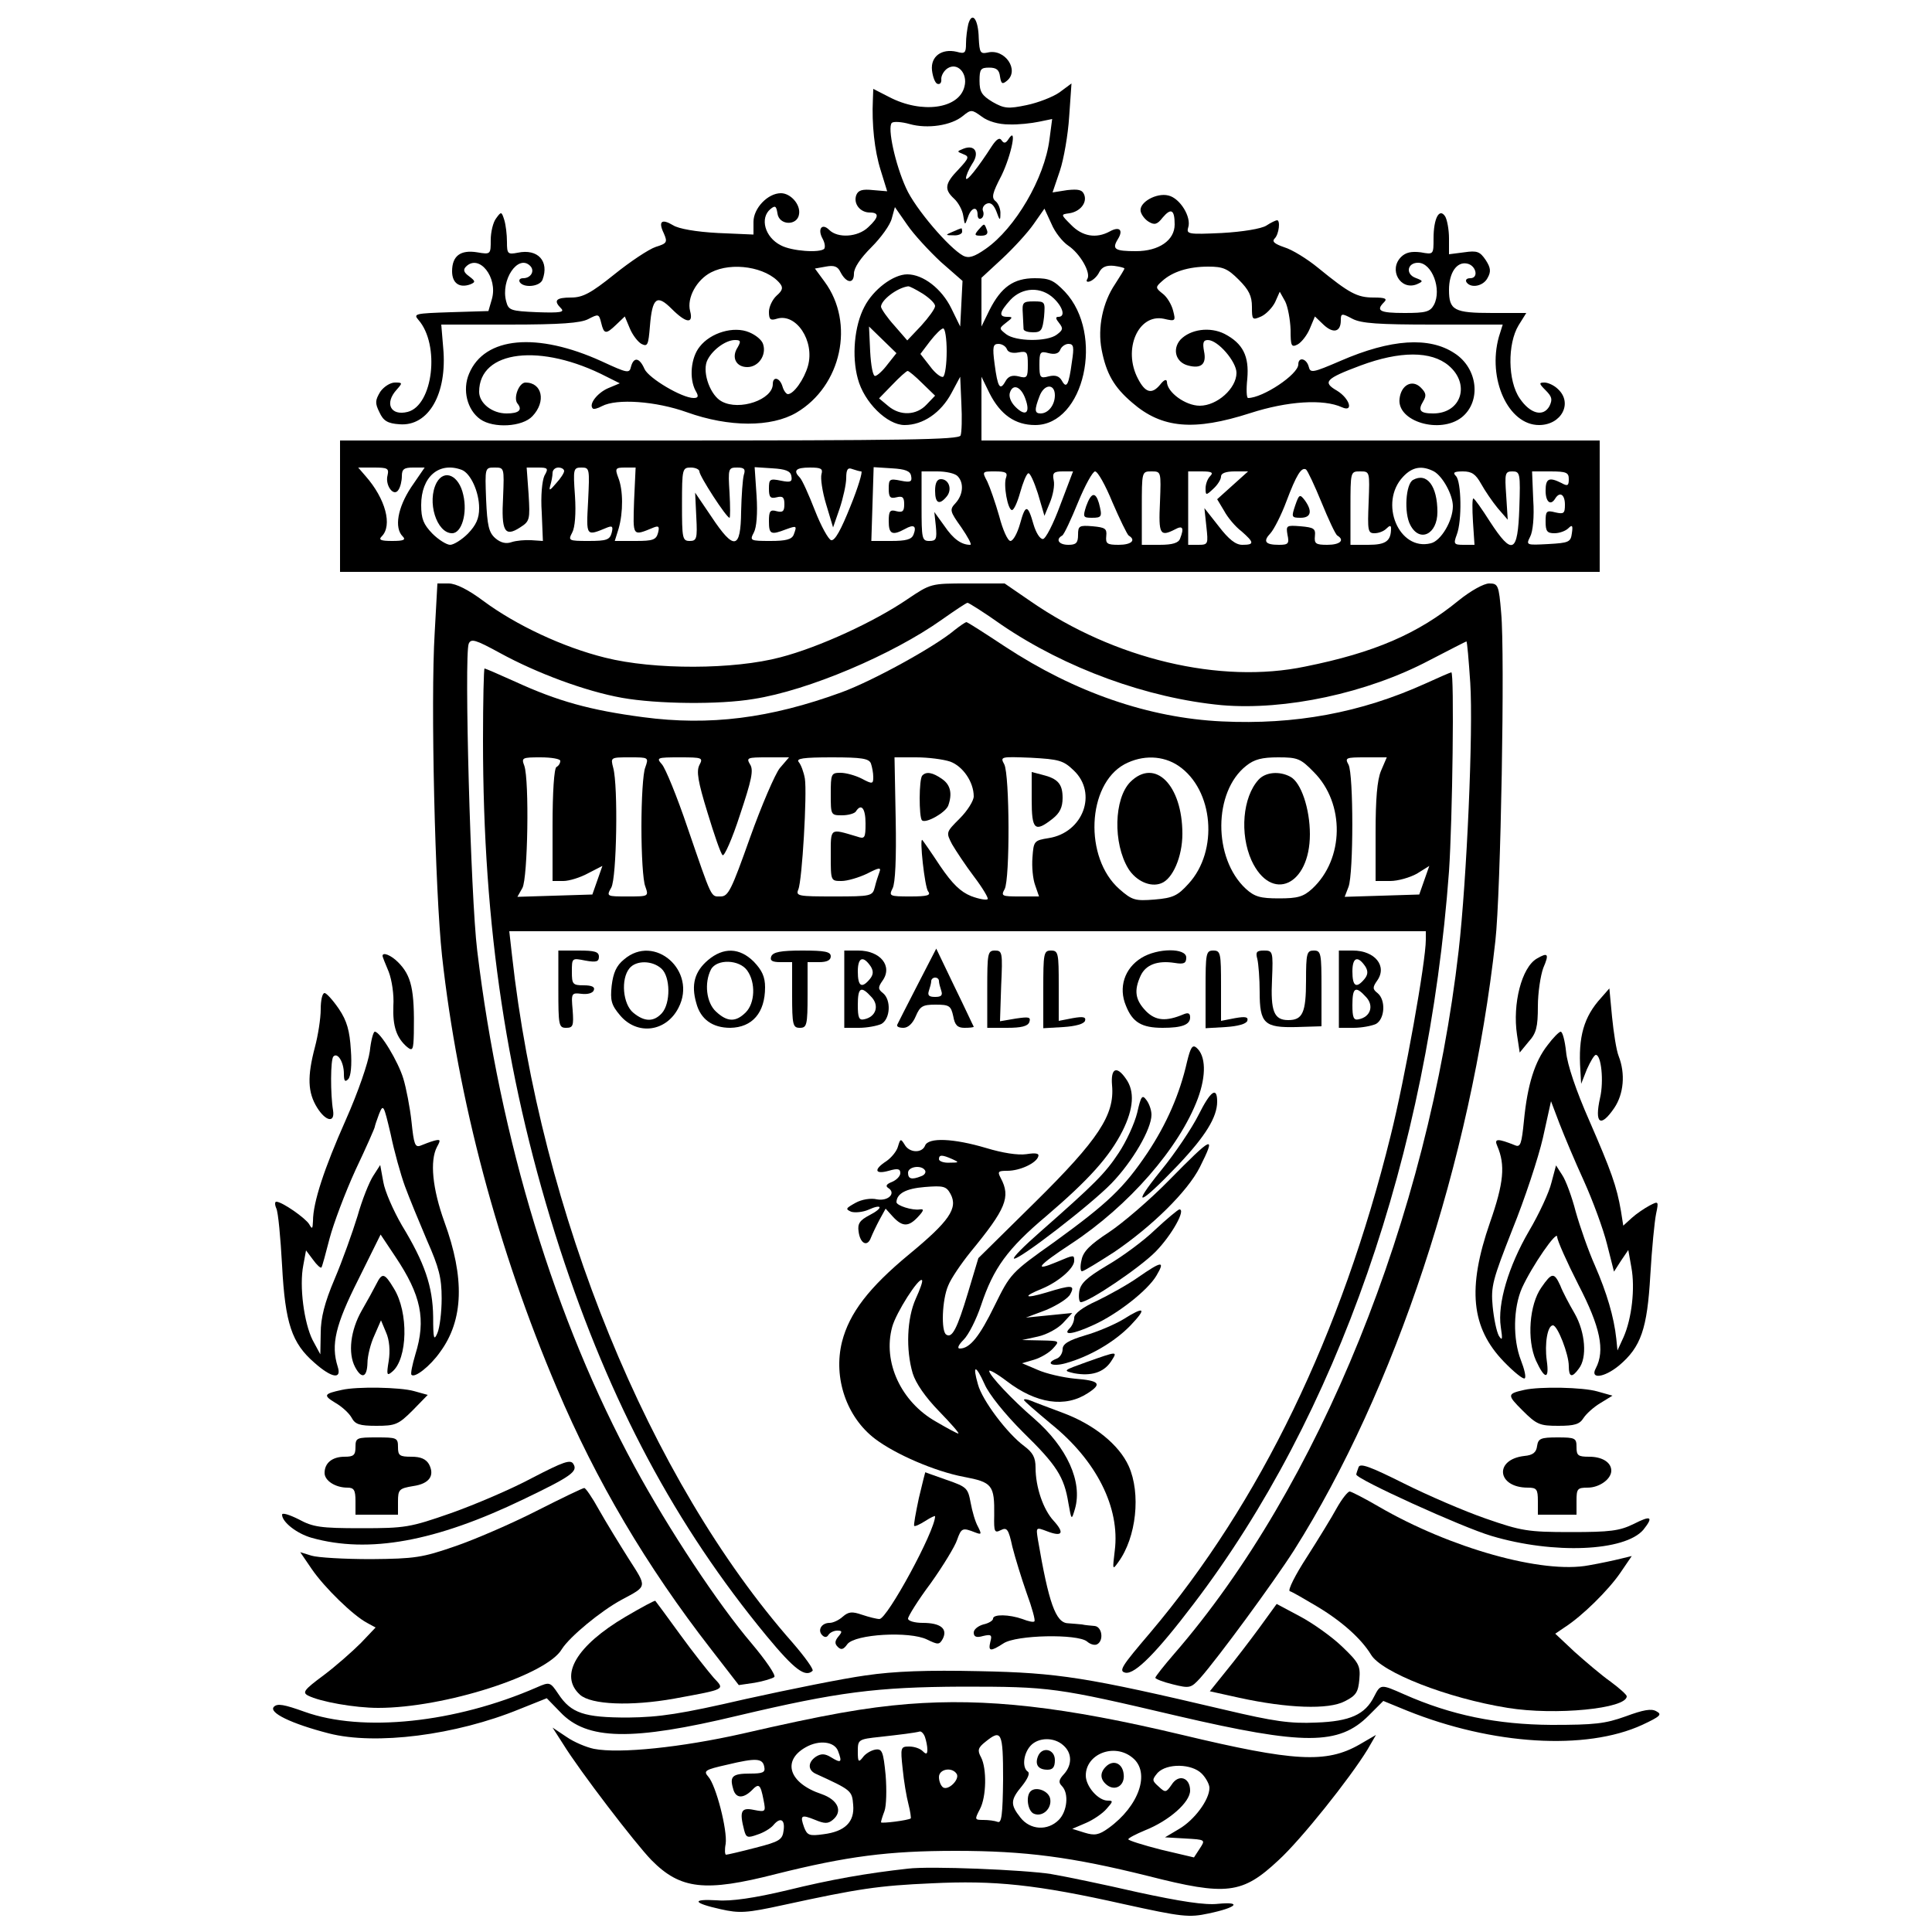 <?xml version="1.0" standalone="no"?>
<!DOCTYPE svg PUBLIC "-//W3C//DTD SVG 20010904//EN"
 "http://www.w3.org/TR/2001/REC-SVG-20010904/DTD/svg10.dtd">
<svg version="1.0" xmlns="http://www.w3.org/2000/svg"
 width="500pt" height="500pt" viewBox="0 0 500 500"
 preserveAspectRatio="xMidYMid meet">
<g transform="translate(0,500) scale(0.1,-0.1)"
fill="#000000" stroke="none">
<path d="M2506 4938 c-3 -13 -6 -35 -6 -51 0 -24 -3 -27 -24 -21 -39 9 -68
-12 -64 -48 2 -17 8 -33 14 -35 7 -2 11 3 10 13 0 9 7 21 16 27 26 17 53 -13
44 -47 -14 -58 -111 -71 -195 -27 l-41 21 -1 -28 c-3 -63 4 -131 20 -182 l17
-55 -36 3 c-28 3 -39 0 -44 -13 -8 -22 10 -45 35 -45 25 0 24 -12 -4 -38 -27
-26 -79 -29 -101 -7 -19 19 -31 2 -17 -23 6 -11 7 -22 4 -26 -12 -11 -84 -6
-112 9 -42 21 -55 71 -27 94 12 10 15 8 18 -11 4 -32 52 -33 56 -2 4 25 -22
54 -47 54 -34 0 -71 -39 -71 -74 l0 -33 -92 4 c-57 3 -102 11 -116 20 -30 18
-39 10 -24 -21 10 -23 8 -26 -21 -35 -18 -6 -66 -38 -107 -71 -61 -49 -82 -60
-112 -60 -40 0 -46 -8 -26 -28 10 -10 -2 -12 -61 -10 -70 3 -75 5 -81 28 -15
56 31 123 62 92 13 -13 2 -32 -18 -32 -8 0 -12 -4 -9 -10 10 -16 52 -12 59 6
18 48 -12 81 -64 70 -26 -5 -28 -3 -28 28 0 19 -3 44 -7 57 -7 22 -8 22 -21 4
-8 -10 -14 -36 -14 -56 0 -37 0 -38 -35 -32 -43 7 -65 -9 -65 -49 0 -31 19
-44 47 -34 14 6 14 8 -3 21 -14 10 -16 17 -8 25 34 34 83 -28 67 -84 l-9 -31
-98 -3 c-92 -3 -97 -4 -83 -20 56 -64 38 -221 -28 -238 -44 -11 -61 22 -28 58
15 17 15 18 -5 18 -12 0 -29 -11 -38 -24 -13 -22 -14 -29 -2 -53 10 -22 21
-29 52 -31 75 -6 124 79 113 198 l-5 60 176 0 c134 0 184 4 204 14 27 14 28
14 34 -10 7 -29 12 -30 39 -4 l22 21 13 -31 c7 -17 21 -35 30 -40 16 -8 18 -3
22 46 6 74 18 83 56 45 38 -38 57 -40 48 -6 -9 34 17 81 54 100 54 28 143 14
178 -28 9 -11 8 -18 -8 -32 -11 -10 -20 -29 -20 -42 0 -20 4 -23 20 -18 50 16
99 -57 81 -122 -10 -35 -37 -73 -52 -73 -4 0 -11 9 -14 20 -7 23 -25 27 -25 6
0 -40 -86 -70 -132 -45 -29 15 -50 72 -39 103 11 28 48 56 73 56 15 0 16 -3 7
-19 -17 -26 -4 -51 25 -51 29 0 50 31 41 59 -3 11 -19 24 -36 31 -40 17 -100
-1 -128 -37 -23 -28 -28 -82 -11 -114 9 -15 7 -19 -5 -19 -30 0 -116 51 -127
75 -13 30 -28 32 -35 6 -4 -18 -9 -17 -76 14 -167 76 -303 64 -343 -32 -18
-42 -5 -94 29 -118 34 -24 109 -20 135 8 36 38 25 87 -18 87 -17 0 -32 -40
-21 -54 14 -17 4 -26 -28 -26 -38 0 -71 27 -71 56 0 108 160 127 330 39 l34
-17 -31 -13 c-27 -12 -50 -41 -39 -52 2 -3 13 0 24 6 38 20 139 13 220 -16
109 -39 218 -39 283 -1 117 69 152 232 73 339 l-25 34 28 5 c21 4 31 1 38 -14
15 -29 35 -32 35 -4 0 15 17 40 45 68 25 25 49 58 53 75 l8 29 32 -46 c17 -25
57 -68 87 -96 l56 -49 -3 -59 -3 -59 -23 47 c-25 51 -73 88 -114 88 -36 0 -88
-39 -111 -84 -26 -49 -33 -128 -17 -186 16 -61 76 -120 121 -120 48 0 94 32
121 82 l23 43 3 -69 c2 -38 1 -75 -2 -83 -4 -11 -143 -13 -806 -13 l-800 0 0
-170 0 -170 1630 0 1630 0 0 170 0 170 -800 0 -800 0 0 83 0 82 21 -43 c28
-55 66 -82 118 -82 127 0 180 235 77 345 -29 30 -40 35 -78 35 -55 0 -87 -23
-117 -82 l-21 -43 0 63 0 63 53 49 c29 27 66 67 82 90 l28 40 18 -39 c9 -22
29 -47 44 -57 30 -20 59 -70 49 -86 -4 -6 -1 -9 7 -6 8 3 19 13 24 24 7 13 18
18 38 16 15 -2 27 -5 27 -7 0 -2 -11 -20 -24 -40 -32 -47 -46 -113 -35 -170
12 -62 32 -97 79 -137 77 -67 160 -74 306 -27 96 31 189 37 237 15 31 -14 20
23 -13 43 -38 22 -30 31 61 65 102 38 183 38 228 0 57 -48 33 -124 -40 -124
-34 0 -40 8 -26 31 9 15 8 22 -6 36 -22 22 -51 7 -55 -29 -7 -59 105 -92 161
-48 51 41 42 127 -19 166 -65 43 -164 37 -295 -20 -72 -31 -78 -32 -82 -15 -6
22 -27 26 -27 6 0 -26 -92 -87 -130 -87 -4 0 -5 22 -2 50 5 58 -11 91 -59 116
-38 19 -88 12 -114 -15 -22 -25 -12 -59 20 -67 34 -9 48 4 41 37 -4 22 -2 29
10 29 26 0 74 -56 74 -85 0 -40 -50 -85 -95 -85 -37 0 -85 35 -85 62 -1 8 -8
5 -18 -8 -21 -25 -38 -21 -57 16 -40 76 1 169 67 155 30 -7 31 -6 24 21 -4 16
-16 36 -27 44 -19 15 -19 17 -2 32 27 25 69 38 120 38 38 0 50 -5 79 -34 26
-26 34 -42 34 -70 0 -34 1 -35 24 -25 13 6 29 23 36 37 l12 27 14 -25 c7 -14
13 -47 14 -73 0 -43 2 -47 19 -38 10 6 24 24 31 41 l13 31 23 -22 c25 -23 44
-18 44 12 0 18 2 19 30 4 23 -12 67 -15 209 -15 l180 0 -10 -32 c-30 -108 24
-228 104 -228 58 0 88 57 49 93 -10 10 -26 17 -35 17 -15 0 -14 -3 3 -20 17
-17 18 -24 10 -41 -16 -29 -50 -20 -77 20 -31 45 -32 141 -3 189 l20 32 -88 0
c-99 0 -112 7 -112 60 0 44 20 73 46 68 24 -4 32 -38 9 -38 -9 0 -13 -4 -10
-10 11 -17 44 -11 55 11 9 16 8 26 -5 46 -15 22 -22 25 -56 20 l-39 -5 0 41
c0 23 -5 49 -10 57 -15 23 -30 -5 -30 -57 0 -42 0 -42 -33 -36 -24 3 -39 0
-51 -12 -33 -33 -2 -87 40 -71 18 8 18 9 -3 17 -26 10 -21 39 7 39 36 0 62
-69 41 -109 -10 -18 -21 -21 -76 -21 -65 0 -75 6 -53 28 9 9 3 12 -27 12 -43
0 -63 11 -144 77 -28 23 -67 47 -87 53 -26 9 -33 15 -25 23 11 11 15 47 6 47
-3 0 -16 -6 -28 -14 -13 -8 -61 -16 -115 -19 -86 -4 -92 -3 -87 14 9 27 -21
76 -51 83 -31 8 -77 -18 -72 -41 2 -9 11 -21 21 -27 15 -9 22 -7 36 11 22 26
31 20 31 -18 0 -41 -41 -69 -100 -69 -55 0 -63 5 -47 31 15 24 4 34 -21 20
-35 -19 -71 -13 -100 17 -27 27 -27 27 -5 30 28 4 47 27 39 48 -5 13 -15 15
-44 12 l-38 -6 19 56 c10 30 21 93 24 140 l6 86 -31 -23 c-17 -12 -56 -27 -85
-33 -48 -10 -58 -9 -88 8 -28 17 -34 26 -34 55 0 30 3 34 25 34 19 0 26 -6 28
-23 3 -19 6 -21 18 -11 33 27 -5 84 -50 73 -19 -4 -21 0 -23 37 -1 49 -17 71
-27 37z m105 -260 c24 -1 59 3 78 7 l34 7 -7 -53 c-13 -101 -89 -230 -165
-283 -30 -21 -44 -25 -58 -18 -37 20 -125 123 -148 175 -28 61 -49 157 -37
169 4 4 25 3 46 -3 46 -13 108 -4 138 21 21 17 23 17 49 -2 16 -12 43 -20 70
-20z m-223 -438 c17 -11 32 -25 32 -32 0 -7 -17 -30 -36 -51 l-36 -38 -33 38
c-19 21 -34 43 -35 49 0 17 41 49 70 53 3 1 20 -8 38 -19z m339 -12 c24 -23
31 -48 12 -48 -8 0 -7 -5 2 -16 11 -14 10 -18 -6 -30 -25 -19 -106 -18 -131 1
-19 15 -19 15 0 30 17 13 18 15 3 15 -23 0 -21 12 8 44 31 33 79 35 112 4z
m-430 -171 c-12 -16 -26 -29 -32 -30 -6 -1 -11 27 -13 63 l-3 65 35 -34 36
-35 -23 -29z m153 34 c0 -33 -4 -62 -9 -66 -5 -3 -21 9 -34 27 l-25 32 25 33
c14 18 29 33 34 33 5 0 9 -27 9 -59z m156 5 c3 -8 15 -11 30 -8 22 4 24 1 24
-32 0 -33 -2 -36 -24 -30 -17 4 -27 0 -34 -13 -14 -25 -20 -16 -28 45 -6 45
-4 52 10 52 9 0 19 -6 22 -14z m168 -33 c-8 -60 -14 -70 -26 -48 -7 12 -17 15
-34 11 -22 -6 -24 -3 -24 30 0 33 2 36 24 30 16 -4 26 -1 30 9 3 8 13 15 21
15 14 0 15 -8 9 -47z m-387 -55 l33 -32 -22 -23 c-26 -28 -68 -30 -99 -4 l-24
20 34 35 c19 20 37 36 40 36 3 0 20 -14 38 -32z m267 -41 c13 -36 0 -46 -26
-20 -13 13 -18 28 -14 38 8 23 29 14 40 -18z m76 10 c0 -25 -17 -47 -37 -47
-16 0 -16 10 -3 44 12 33 40 34 40 3z m-1727 -207 c-7 -26 16 -57 28 -38 5 7
9 23 9 36 0 18 6 22 29 22 l30 0 -35 -51 c-35 -53 -44 -105 -22 -127 9 -9 3
-12 -27 -12 -30 0 -36 3 -27 12 28 28 10 97 -42 156 l-19 22 40 0 c36 0 40 -2
36 -20z m192 14 c23 -9 45 -57 45 -99 0 -27 -8 -44 -29 -66 -16 -16 -37 -29
-46 -29 -9 0 -30 13 -46 29 -23 24 -29 38 -29 74 0 73 46 113 105 91z m107
-70 c-5 -89 4 -105 44 -79 25 16 26 20 22 86 l-5 69 29 0 c26 0 28 -2 17 -21
-6 -13 -10 -52 -7 -95 l3 -74 -30 2 c-16 1 -39 -1 -51 -5 -14 -5 -28 -2 -42
10 -17 15 -21 32 -24 101 -3 82 -3 82 22 82 25 0 25 0 22 -76z m158 67 c0 -5
-9 -19 -21 -32 -16 -19 -19 -20 -15 -6 3 10 6 25 6 33 0 8 7 14 15 14 8 0 15
-4 15 -9z m62 -78 c-5 -93 -6 -91 50 -68 13 5 15 2 11 -14 -5 -18 -13 -21 -60
-21 -52 0 -53 1 -42 22 7 13 10 49 7 95 -5 70 -4 73 17 73 21 0 21 -3 17 -87z
m119 1 c-3 -94 -5 -92 51 -69 13 5 15 2 11 -14 -5 -18 -13 -21 -58 -21 l-54 0
10 32 c12 42 12 100 -1 132 -9 24 -7 26 18 26 l27 0 -4 -86z m169 76 c0 -12
70 -120 78 -120 2 0 2 29 0 65 -4 63 -3 65 20 65 18 0 22 -4 17 -19 -3 -11 -6
-53 -7 -95 -1 -98 -18 -102 -77 -13 l-42 62 3 -63 c3 -56 1 -62 -17 -62 -19 0
-20 7 -20 95 0 92 1 95 23 95 12 0 22 -5 22 -10z m238 -12 c3 -15 -2 -17 -27
-12 -29 6 -31 4 -31 -21 0 -22 4 -26 20 -22 16 4 20 0 20 -18 0 -18 -4 -22
-20 -18 -17 5 -20 0 -20 -26 0 -34 5 -36 44 -21 28 10 29 10 20 -14 -5 -12
-20 -16 -60 -16 -53 0 -54 1 -43 22 7 13 10 49 7 95 l-5 74 46 -3 c34 -2 47
-7 49 -20z m78 5 c-3 -10 2 -45 12 -78 l18 -60 17 49 c9 27 17 63 17 79 0 22
4 28 16 23 9 -3 19 -6 23 -6 4 0 -8 -41 -28 -90 -24 -60 -40 -90 -50 -88 -7 2
-26 36 -42 77 -16 41 -33 79 -39 85 -18 18 -11 26 26 26 29 0 34 -3 30 -17z
m232 -5 c3 -15 -2 -17 -27 -12 -29 6 -31 4 -31 -21 0 -22 4 -26 20 -22 16 4
20 0 20 -18 0 -18 -4 -22 -20 -18 -17 5 -20 0 -20 -26 0 -33 9 -38 42 -20 23
13 31 8 22 -15 -5 -12 -19 -16 -58 -16 l-51 0 3 95 3 96 47 -3 c35 -2 48 -7
50 -20z m1062 -68 c18 -44 36 -83 41 -86 20 -12 7 -24 -26 -24 -30 0 -34 3
-32 23 2 19 -3 22 -37 25 -37 3 -38 2 -34 -22 5 -23 2 -26 -22 -26 -36 0 -42
9 -22 30 9 10 28 47 41 82 26 69 39 90 51 83 4 -3 22 -41 40 -85z m291 80 c23
-13 49 -61 49 -90 0 -38 -31 -90 -57 -96 -83 -21 -135 105 -72 172 24 26 49
30 80 14z m-1233 -12 c17 -17 15 -48 -5 -70 -16 -17 -15 -21 15 -63 17 -25 28
-45 23 -45 -23 0 -44 15 -67 49 l-26 36 4 -37 c3 -33 1 -38 -17 -38 -19 0 -20
6 -20 90 l0 90 41 0 c22 0 45 -5 52 -12z m126 -3 c-8 -19 4 -85 15 -85 5 0 14
20 21 45 7 25 16 48 21 50 4 3 15 -21 25 -52 l17 -58 14 34 c8 19 13 45 10 58
-4 19 0 23 23 23 l27 0 -33 -87 c-18 -49 -38 -88 -45 -88 -8 0 -18 17 -24 37
-15 53 -21 54 -35 3 -7 -25 -18 -45 -25 -45 -7 0 -20 29 -29 64 -10 35 -24 75
-31 90 -14 26 -13 26 20 26 27 0 33 -3 29 -15z m275 -65 c19 -44 38 -83 42
-86 20 -12 7 -24 -26 -24 -30 0 -34 3 -32 23 2 19 -3 22 -35 25 -35 3 -38 1
-38 -22 0 -21 -5 -26 -25 -26 -25 0 -34 14 -16 24 5 3 23 42 41 86 18 44 38
80 44 80 7 0 27 -36 45 -80z m123 0 c-4 -83 0 -90 39 -70 20 11 24 4 13 -24
-4 -11 -19 -16 -53 -16 l-46 0 0 95 c0 95 0 95 25 95 25 0 25 0 22 -80z m130
68 c-7 -7 -12 -21 -12 -32 0 -18 1 -19 20 -1 11 10 20 24 20 32 0 8 12 13 35
13 l35 0 -40 -36 -40 -36 18 -30 c9 -17 29 -41 45 -53 33 -29 34 -35 2 -35
-17 0 -35 14 -61 48 l-37 47 5 -47 c5 -46 5 -48 -21 -48 l-26 0 0 95 0 95 35
0 c26 0 31 -3 22 -12z m410 -68 c-3 -73 -2 -80 15 -80 11 0 24 5 31 12 8 8 12
9 12 1 0 -33 -13 -43 -59 -43 l-46 0 0 95 c0 95 0 95 25 95 25 0 25 0 22 -80z
m291 48 c10 -18 29 -46 43 -63 l26 -30 -4 63 c-4 57 -3 62 16 62 20 0 21 -5
18 -95 -4 -117 -18 -124 -76 -35 -21 33 -40 60 -43 60 -3 0 -3 -27 -1 -60 l4
-60 -28 0 c-25 0 -27 2 -18 26 14 36 12 138 -2 152 -9 9 -5 12 18 12 23 0 33
-7 47 -32z m227 12 c0 -17 -3 -19 -19 -10 -32 16 -41 12 -41 -20 0 -29 13 -40
25 -20 12 19 25 10 25 -16 0 -23 -3 -25 -25 -20 -23 6 -25 3 -25 -24 0 -25 4
-30 23 -30 13 0 29 6 36 13 10 10 12 7 9 -13 -3 -23 -8 -25 -61 -28 -57 -3
-58 -3 -47 19 7 13 11 51 8 95 l-3 74 47 0 c42 0 48 -3 48 -20z"/>
<path d="M2567 4622 c-36 -56 -67 -95 -67 -83 0 6 7 23 16 37 20 29 7 51 -23
39 -17 -7 -17 -7 0 -14 16 -6 15 -10 -12 -39 -36 -37 -38 -52 -12 -76 11 -10
22 -30 24 -45 4 -25 4 -25 12 -3 8 25 25 30 25 6 0 -8 4 -13 10 -9 5 3 7 12 4
19 -3 7 2 16 10 19 10 4 18 -3 25 -21 8 -23 10 -24 10 -6 1 12 -5 27 -12 33
-12 9 -9 21 15 67 26 54 41 130 18 94 -7 -11 -12 -12 -18 -3 -5 8 -13 3 -25
-15z"/>
<path d="M2532 4405 c-11 -13 -10 -15 7 -15 14 0 19 5 15 15 -7 18 -6 18 -22
0z"/>
<path d="M2465 4400 c-19 -8 -19 -9 3 -9 12 -1 22 4 22 9 0 6 -1 10 -2 9 -2 0
-12 -4 -23 -9z"/>
<path d="M2647 4188 c1 -18 2 -36 2 -40 1 -5 12 -8 25 -8 21 0 24 6 28 40 3
39 3 40 -27 40 -28 0 -30 -3 -28 -32z"/>
<path d="M1130 3751 c-26 -49 0 -131 40 -131 25 0 40 52 29 99 -11 51 -49 68
-69 32z"/>
<path d="M3352 3692 c-10 -30 -10 -32 14 -32 27 0 31 17 11 45 -13 17 -15 16
-25 -13z"/>
<path d="M3657 3758 c-19 -10 -24 -86 -7 -117 24 -46 70 -24 70 34 0 67 -27
103 -63 83z"/>
<path d="M2420 3730 c0 -33 11 -38 30 -15 15 18 6 45 -15 45 -10 0 -15 -10
-15 -30z"/>
<path d="M2811 3690 c-9 -28 -8 -30 15 -30 26 0 27 3 18 38 -9 30 -20 28 -33
-8z"/>
<path d="M1125 3363 c-11 -179 1 -671 19 -837 41 -372 145 -761 297 -1118 102
-241 232 -461 399 -676 l72 -93 41 6 c23 4 46 11 51 15 4 5 -22 43 -59 87 -86
101 -214 294 -303 458 -205 377 -348 845 -407 1335 -17 138 -34 763 -22 794 6
14 17 11 81 -24 95 -52 221 -99 316 -116 90 -16 251 -18 340 -3 142 22 360
115 487 205 34 24 64 44 67 44 3 0 43 -25 88 -57 166 -113 378 -190 570 -208
164 -14 376 31 537 116 52 27 95 49 96 49 2 0 6 -48 10 -107 8 -124 -9 -509
-30 -693 -79 -690 -361 -1388 -737 -1821 -26 -30 -48 -58 -48 -61 0 -3 20 -11
45 -17 44 -11 47 -10 71 16 46 52 190 248 243 331 261 413 458 1008 521 1577
14 123 25 745 15 849 -6 72 -8 76 -31 76 -14 0 -48 -19 -79 -44 -105 -86 -218
-135 -397 -171 -220 -46 -494 19 -711 169 l-67 46 -96 0 c-95 0 -95 0 -156
-41 -85 -58 -228 -124 -328 -150 -120 -32 -327 -33 -454 -1 -109 27 -230 84
-314 146 -40 30 -72 46 -91 46 l-29 0 -7 -127z"/>
<path d="M2470 3369 c-51 -43 -213 -132 -293 -161 -184 -67 -340 -87 -513 -64
-136 18 -220 41 -331 92 -42 19 -77 34 -79 34 -2 0 -4 -84 -4 -186 0 -484 62
-892 199 -1316 130 -399 299 -716 535 -1002 72 -87 100 -108 119 -90 3 4 -20
36 -52 73 -371 421 -652 1110 -726 1779 l-7 62 1186 0 1186 0 0 -22 c0 -57
-54 -359 -91 -507 -127 -514 -338 -950 -622 -1286 -75 -88 -83 -100 -64 -104
25 -4 81 53 176 178 372 488 607 1164 661 1896 9 132 14 515 6 515 -2 0 -32
-13 -67 -29 -168 -76 -338 -107 -527 -98 -189 9 -380 75 -560 193 -53 35 -98
64 -101 64 -4 -1 -17 -10 -31 -21z m-1020 -338 c0 -6 -4 -13 -10 -16 -6 -4
-10 -65 -10 -151 l0 -144 28 0 c15 0 44 9 64 20 l37 19 -13 -37 -13 -37 -97
-3 -97 -3 13 23 c14 26 18 278 5 316 -8 21 -6 22 42 22 28 0 51 -4 51 -9z
m220 -17 c-6 -14 -10 -83 -10 -154 0 -71 4 -140 10 -154 9 -26 9 -26 -46 -26
-54 0 -55 0 -42 23 14 25 18 263 5 310 -7 27 -7 27 43 27 49 0 49 0 40 -26z
m140 6 c-8 -16 -4 -42 21 -123 17 -56 34 -106 39 -110 4 -5 25 42 45 104 30
90 36 116 26 131 -10 17 -7 18 45 18 l56 0 -24 -28 c-12 -15 -47 -96 -77 -180
-48 -135 -56 -152 -76 -152 -26 0 -21 -10 -86 179 -27 80 -57 153 -66 163 -15
17 -13 18 46 18 59 0 61 -1 51 -20z m444 4 c3 -9 6 -24 6 -35 0 -18 -2 -19
-30 -4 -16 8 -40 15 -55 15 -24 0 -25 -3 -25 -55 0 -54 0 -55 29 -55 17 0 33
5 36 10 14 22 25 8 25 -31 0 -38 -2 -41 -22 -34 -71 21 -68 24 -68 -49 0 -66
0 -66 28 -66 15 0 45 9 66 19 31 16 37 17 32 4 -3 -8 -9 -26 -12 -39 -6 -23
-9 -24 -106 -24 -92 0 -99 1 -92 18 10 23 23 249 17 287 -3 17 -10 36 -16 43
-7 9 11 12 86 12 77 0 96 -3 101 -16z m205 5 c33 -12 61 -53 61 -90 0 -11 -16
-37 -36 -57 -36 -36 -36 -36 -20 -67 10 -17 35 -55 57 -84 22 -29 38 -56 35
-58 -3 -3 -22 0 -43 8 -27 11 -48 31 -80 78 -23 35 -44 65 -46 67 -8 9 6 -122
15 -133 8 -10 -2 -13 -46 -13 -54 0 -56 1 -46 21 7 13 10 77 8 180 l-3 159 56
0 c31 0 70 -5 88 -11z m320 -23 c62 -59 24 -161 -65 -175 -38 -6 -39 -8 -42
-50 -2 -24 1 -56 7 -72 l10 -29 -50 0 c-46 0 -49 1 -39 19 14 26 13 296 -1
323 -11 20 -9 20 69 17 73 -4 84 -7 111 -33z m271 12 c91 -62 104 -220 26
-305 -28 -31 -40 -37 -88 -41 -50 -4 -58 -2 -91 27 -92 81 -84 270 13 323 47
25 100 23 140 -4z m350 -16 c81 -81 79 -225 -4 -302 -23 -21 -38 -25 -86 -25
-48 0 -63 4 -86 25 -85 79 -84 251 1 318 21 17 41 22 83 22 50 0 58 -3 92 -38z
m174 3 c-10 -24 -14 -73 -14 -160 l0 -125 38 0 c20 0 51 9 69 19 l32 20 -13
-37 -13 -37 -96 -3 -97 -3 10 26 c13 35 13 291 0 316 -10 18 -7 19 44 19 l55
0 -15 -35z"/>
<path d="M2387 2993 c-9 -8 -9 -108 -1 -116 10 -9 61 20 68 38 11 31 6 54 -16
69 -24 17 -41 20 -51 9z"/>
<path d="M2670 2931 c0 -79 8 -86 54 -50 19 15 26 30 26 54 0 36 -12 50 -53
60 l-27 7 0 -71z"/>
<path d="M2925 2976 c-42 -43 -45 -158 -5 -224 20 -32 57 -49 85 -38 30 11 55
69 55 128 0 126 -71 198 -135 134z"/>
<path d="M3257 2982 c-41 -45 -49 -140 -18 -209 51 -110 151 -65 151 68 0 66
-23 135 -51 149 -28 15 -64 12 -82 -8z"/>
<path d="M1445 2440 c0 -93 1 -100 20 -100 18 0 20 5 17 46 -4 44 -3 45 23 42
16 -2 30 2 32 10 3 8 -6 12 -26 12 -29 0 -31 3 -31 35 0 36 0 36 35 29 28 -5
35 -3 35 10 0 13 -11 16 -52 16 l-53 0 0 -100z"/>
<path d="M1615 2517 c-20 -16 -28 -35 -32 -68 -4 -38 -1 -50 22 -77 44 -52
119 -43 151 20 49 95 -62 193 -141 125z m97 -24 c23 -21 24 -89 1 -115 -21
-23 -45 -23 -74 1 -27 22 -33 87 -10 115 17 21 59 21 83 -1z"/>
<path d="M1832 2515 c-34 -29 -44 -63 -30 -111 11 -42 42 -64 88 -64 57 1 90
39 90 105 0 27 -8 44 -29 66 -37 37 -79 38 -119 4z m102 -27 c22 -31 20 -84
-4 -108 -26 -26 -48 -25 -77 2 -25 23 -31 74 -13 109 15 28 74 26 94 -3z"/>
<path d="M1996 2525 c-4 -11 2 -15 24 -15 l30 0 0 -85 c0 -78 2 -85 20 -85 18
0 20 7 20 85 l0 85 30 0 c20 0 30 5 30 15 0 12 -15 15 -74 15 -56 0 -75 -4
-80 -15z"/>
<path d="M2185 2440 l0 -100 38 0 c21 0 47 5 58 10 23 13 26 62 4 80 -13 10
-13 15 -1 32 27 38 -6 78 -63 78 l-36 0 0 -100z m69 58 c7 -12 6 -21 -3 -32
-21 -25 -31 -19 -31 20 0 37 14 42 34 12z m2 -79 c20 -22 11 -51 -20 -57 -13
-3 -16 5 -16 37 0 46 8 51 36 20z"/>
<path d="M2374 2450 c-27 -52 -50 -98 -52 -102 -2 -5 5 -8 16 -8 12 0 24 11
32 30 11 26 18 30 51 30 36 0 40 -3 46 -30 4 -23 11 -30 29 -30 13 0 24 1 24
3 -1 1 -22 47 -49 102 l-48 100 -49 -95z m56 11 c0 -5 3 -16 6 -25 4 -12 0
-16 -16 -16 -16 0 -20 4 -16 16 3 9 6 20 6 25 0 5 5 9 10 9 6 0 10 -4 10 -9z"/>
<path d="M2555 2440 l0 -100 51 0 c37 0 54 4 58 15 4 13 -1 14 -35 9 l-41 -7
3 92 c4 86 3 91 -16 91 -19 0 -20 -7 -20 -100z"/>
<path d="M2700 2439 l0 -100 52 3 c31 2 53 8 56 16 3 10 -4 12 -32 7 l-36 -7
0 91 c0 84 -1 91 -20 91 -19 0 -20 -7 -20 -101z"/>
<path d="M2954 2521 c-44 -27 -60 -77 -40 -124 17 -43 41 -57 95 -57 50 0 71
8 71 27 0 11 -5 13 -17 8 -45 -19 -72 -17 -97 8 -28 29 -32 53 -14 92 13 28
43 40 88 33 24 -4 30 -1 30 14 0 25 -74 25 -116 -1z"/>
<path d="M3120 2439 l0 -100 52 3 c31 2 53 8 56 16 3 10 -4 12 -32 7 l-36 -7
0 91 c0 84 -1 91 -20 91 -19 0 -20 -7 -20 -101z"/>
<path d="M3254 2518 c3 -13 6 -51 6 -85 0 -82 12 -93 95 -91 l65 2 0 98 c0 91
-1 98 -20 98 -18 0 -20 -7 -20 -78 0 -83 -9 -102 -46 -102 -37 0 -46 23 -42
105 3 73 2 75 -21 75 -19 0 -22 -4 -17 -22z"/>
<path d="M3465 2440 l0 -100 38 0 c21 0 47 5 58 10 23 13 26 62 4 80 -13 10
-13 15 -1 32 27 38 -6 78 -63 78 l-36 0 0 -100z m69 58 c7 -12 6 -21 -3 -32
-21 -25 -31 -19 -31 20 0 37 14 42 34 12z m2 -79 c20 -22 11 -51 -20 -57 -13
-3 -16 5 -16 37 0 46 8 51 36 20z"/>
<path d="M990 2526 c0 -2 7 -20 16 -41 8 -21 14 -59 12 -88 -2 -53 8 -83 36
-107 14 -11 16 -7 17 36 2 113 -6 149 -41 184 -18 18 -40 27 -40 16z"/>
<path d="M3977 2519 c-39 -23 -63 -117 -51 -197 l7 -46 23 28 c20 22 24 38 24
92 0 35 7 80 14 99 16 37 12 41 -17 24z"/>
<path d="M4144 2418 c-45 -49 -60 -101 -54 -188 l2 -35 15 38 c9 20 19 37 23
37 14 0 21 -68 11 -111 -15 -67 1 -79 37 -26 24 36 29 88 11 134 -6 15 -13 61
-17 101 l-7 74 -21 -24z"/>
<path d="M830 2388 c0 -24 -7 -68 -15 -98 -20 -76 -19 -117 6 -157 22 -35 46
-40 41 -7 -7 41 -7 133 1 140 11 11 27 -15 27 -45 0 -19 3 -22 11 -14 7 7 10
36 7 76 -3 49 -10 75 -31 106 -15 22 -32 41 -37 41 -6 0 -10 -19 -10 -42z"/>
<path d="M957 2279 c-4 -29 -30 -105 -62 -177 -56 -126 -85 -214 -85 -262 -1
-21 -2 -22 -10 -8 -10 16 -70 58 -85 58 -4 0 -4 -8 0 -17 5 -10 11 -76 15
-148 8 -150 25 -201 84 -252 44 -39 71 -44 60 -10 -18 57 -6 108 53 225 l58
117 38 -57 c67 -100 80 -163 52 -253 -8 -27 -13 -51 -10 -53 8 -9 48 22 74 59
61 83 64 192 11 337 -31 86 -38 158 -19 194 10 18 9 20 -7 16 -11 -3 -26 -9
-36 -13 -14 -5 -17 4 -23 62 -4 37 -14 88 -21 111 -13 44 -60 122 -74 122 -4
0 -10 -23 -13 -51z m91 -349 c11 -30 37 -93 57 -140 31 -70 38 -97 38 -150 0
-36 -5 -76 -11 -90 -9 -21 -11 -15 -11 42 -1 79 -22 140 -81 237 -22 38 -44
88 -48 112 l-8 44 -18 -28 c-10 -15 -29 -62 -41 -105 -13 -42 -39 -115 -59
-162 -26 -61 -36 -101 -36 -140 l-1 -55 -20 37 c-22 44 -35 139 -24 194 l7 38
18 -24 c10 -14 20 -23 22 -20 2 3 11 36 21 75 10 38 40 118 67 177 28 59 50
109 50 112 0 2 5 17 11 33 11 27 12 24 30 -52 9 -44 26 -105 37 -135z"/>
<path d="M4005 2295 c-33 -42 -52 -102 -61 -195 -6 -60 -9 -70 -23 -64 -45 18
-55 18 -46 -2 21 -49 17 -95 -19 -198 -59 -170 -49 -272 36 -360 26 -27 51
-47 54 -43 4 3 -1 24 -10 47 -21 54 -20 135 3 187 26 57 91 151 91 132 0 -9
25 -65 55 -124 57 -110 69 -170 45 -216 -16 -29 21 -25 60 7 57 48 73 95 81
234 4 69 11 140 15 159 7 33 6 33 -17 21 -13 -7 -34 -21 -46 -32 l-22 -20 -6
38 c-11 64 -25 103 -82 234 -34 77 -57 145 -60 178 -3 28 -9 52 -14 52 -4 0
-20 -16 -34 -35z m94 -351 c23 -51 50 -124 60 -164 l18 -71 18 28 19 28 8 -45
c10 -54 1 -132 -20 -180 l-16 -35 -3 30 c-6 57 -25 120 -55 189 -17 38 -39
101 -50 140 -10 39 -26 82 -35 95 l-16 25 -12 -45 c-6 -25 -32 -81 -58 -125
-53 -91 -82 -188 -73 -248 5 -33 4 -37 -5 -23 -6 11 -13 45 -16 76 -5 52 0 69
51 199 32 79 67 185 79 237 l21 95 22 -58 c12 -31 40 -98 63 -148z"/>
<path d="M3072 2252 c-19 -84 -53 -161 -102 -235 -62 -92 -102 -130 -241 -231
-113 -80 -114 -82 -155 -165 -39 -80 -64 -111 -90 -111 -8 0 -3 10 10 23 13
13 33 53 45 89 32 96 68 146 169 231 110 94 163 153 197 220 29 58 32 103 9
135 -24 35 -40 28 -36 -17 7 -76 -35 -140 -199 -302 l-147 -145 -27 -90 c-28
-93 -41 -118 -56 -108 -14 8 -11 91 5 127 7 18 33 56 57 86 93 113 105 143 79
192 -9 17 -7 19 17 19 33 0 75 20 80 37 3 8 -6 10 -31 6 -22 -3 -61 3 -104 16
-84 25 -150 28 -158 6 -8 -20 -41 -19 -53 3 -10 16 -11 15 -17 -5 -3 -12 -17
-29 -30 -38 -34 -22 -30 -35 6 -25 24 7 30 5 30 -6 0 -8 -10 -18 -22 -23 -13
-5 -17 -10 -10 -15 22 -13 2 -35 -28 -30 -16 4 -40 0 -56 -9 -25 -14 -27 -16
-11 -23 10 -3 30 -1 44 5 37 17 40 5 3 -14 -25 -13 -31 -22 -28 -42 4 -32 23
-41 32 -16 4 10 14 31 22 46 l16 29 19 -21 c25 -27 41 -26 65 0 15 16 16 21 4
19 -19 -3 -60 10 -60 19 1 22 24 35 73 39 49 4 56 2 67 -18 20 -37 -4 -71
-107 -156 -104 -86 -155 -152 -174 -227 -23 -93 12 -195 86 -251 53 -40 155
-84 229 -98 74 -14 80 -21 79 -100 -1 -43 1 -46 17 -38 16 8 20 3 30 -43 7
-28 24 -83 37 -120 14 -38 23 -71 20 -73 -2 -3 -16 0 -31 6 -34 12 -76 13 -76
1 0 -5 -11 -12 -25 -15 -14 -4 -25 -13 -25 -21 0 -11 7 -14 24 -9 21 5 24 3
19 -15 -6 -25 0 -26 34 -4 33 22 191 25 216 5 9 -8 21 -11 27 -7 17 10 12 45
-7 47 -10 1 -25 2 -33 4 -8 1 -25 2 -36 3 -32 1 -50 53 -78 217 -5 32 -5 32
24 21 39 -15 46 -5 17 27 -27 29 -47 87 -47 138 0 26 -7 39 -30 56 -44 33
-108 118 -119 159 -15 52 -6 52 17 1 11 -26 53 -78 99 -124 88 -86 107 -116
118 -184 8 -45 8 -45 17 -15 20 70 -20 159 -106 234 -56 48 -116 112 -116 123
0 4 20 -7 45 -26 77 -59 152 -70 211 -31 37 24 29 32 -34 37 -31 3 -75 13 -97
23 l-40 17 31 9 c17 5 39 18 49 29 18 20 18 20 -31 21 l-49 1 41 9 c23 5 52
21 65 35 l24 26 -60 -6 -60 -6 53 20 c28 12 57 30 62 41 13 24 3 24 -62 4 -57
-17 -63 -11 -11 10 43 18 83 53 83 72 0 16 0 16 -45 -3 -62 -26 -50 -10 37 47
149 98 280 248 328 376 22 60 21 111 -4 132 -10 8 -15 0 -24 -37z m-607 -252
c18 -8 17 -9 -7 -9 -16 -1 -28 4 -28 9 0 12 8 12 35 0z m-71 -29 c3 -5 -1 -12
-10 -15 -25 -10 -34 -7 -34 9 0 16 35 21 44 6z m-24 -332 c-23 -51 -26 -132
-8 -193 8 -26 33 -62 68 -98 31 -32 54 -58 50 -58 -3 0 -29 14 -58 31 -90 51
-138 154 -113 245 10 37 69 129 77 121 3 -2 -5 -24 -16 -48z"/>
<path d="M3102 2115 c-17 -34 -61 -100 -98 -145 -80 -99 -55 -90 45 15 71 75
101 124 101 164 0 40 -17 28 -48 -34z"/>
<path d="M2943 2120 c-7 -28 -28 -74 -48 -104 -35 -53 -62 -80 -204 -205 -40
-35 -70 -65 -67 -68 8 -8 199 139 253 195 54 56 103 140 103 177 0 12 -6 29
-13 38 -11 15 -14 11 -24 -33z"/>
<path d="M3025 1945 c-49 -50 -119 -110 -155 -134 -49 -32 -67 -50 -71 -72 -4
-16 -3 -29 1 -29 5 0 42 23 84 50 97 66 189 156 221 219 43 86 35 83 -80 -34z"/>
<path d="M2989 1817 c-30 -29 -86 -70 -124 -92 -54 -32 -69 -47 -72 -68 -2
-15 0 -27 4 -27 21 0 154 90 194 131 42 43 79 110 61 109 -4 -1 -32 -24 -63
-53z"/>
<path d="M2945 1694 c-27 -19 -76 -46 -107 -61 -36 -16 -58 -33 -58 -43 0 -9
-5 -21 -12 -28 -19 -19 10 -15 62 9 62 28 141 90 163 128 23 39 14 38 -48 -5z"/>
<path d="M974 1677 c-6 -12 -23 -43 -38 -69 -29 -51 -36 -110 -17 -146 17 -32
31 -27 32 11 0 17 8 50 18 71 l17 39 13 -31 c9 -20 11 -48 7 -74 -6 -36 -5
-40 9 -28 40 33 43 154 4 216 -24 40 -30 41 -45 11z"/>
<path d="M3989 1668 c-31 -44 -38 -135 -14 -189 23 -50 35 -50 28 0 -6 44 2
91 16 91 12 0 41 -75 41 -105 0 -29 8 -32 26 -7 22 28 17 94 -11 143 -14 24
-31 56 -37 72 -16 35 -22 34 -49 -5z"/>
<path d="M2906 1585 c-22 -13 -66 -32 -98 -41 -43 -13 -58 -22 -58 -36 0 -10
-7 -21 -15 -24 -31 -12 -13 -22 23 -12 61 17 125 54 167 97 44 46 38 52 -19
16z"/>
<path d="M2812 1475 c-61 -22 -62 -22 -32 -29 44 -8 76 2 95 30 18 28 19 28
-63 -1z"/>
<path d="M885 1403 c-47 -10 -49 -14 -18 -33 18 -10 37 -28 43 -39 9 -17 20
-21 64 -21 49 0 57 3 94 40 l39 40 -36 10 c-36 10 -147 12 -186 3z"/>
<path d="M3945 1403 c-45 -10 -45 -13 -5 -53 37 -37 45 -40 93 -40 42 0 55 4
65 20 7 11 27 29 44 39 l31 19 -39 11 c-38 11 -149 13 -189 4z"/>
<path d="M2650 1377 c0 -3 32 -30 70 -62 118 -95 179 -217 165 -328 -6 -50 -6
-51 9 -30 47 64 59 178 27 249 -25 55 -89 107 -169 137 -37 14 -75 28 -84 32
-10 4 -18 5 -18 2z"/>
<path d="M920 1255 c0 -21 -5 -25 -28 -25 -32 0 -52 -16 -52 -42 0 -20 28 -38
59 -38 17 0 21 -6 21 -35 l0 -35 55 0 55 0 0 34 c0 31 3 34 39 40 42 6 57 27
41 57 -8 13 -21 19 -45 19 -31 0 -35 3 -35 25 0 24 -3 25 -55 25 -52 0 -55 -1
-55 -25z"/>
<path d="M3978 1258 c-2 -17 -11 -24 -33 -26 -79 -9 -71 -82 9 -82 23 0 26 -4
26 -35 l0 -35 50 0 50 0 0 35 c0 32 2 35 29 35 30 0 61 22 61 44 0 21 -23 36
-57 36 -29 0 -33 3 -33 25 0 23 -3 25 -49 25 -44 0 -50 -3 -53 -22z"/>
<path d="M1377 1175 c-54 -29 -148 -69 -210 -91 -106 -37 -118 -39 -232 -39
-106 0 -125 3 -162 23 -24 12 -43 18 -43 12 0 -19 38 -49 77 -60 147 -41 320
-10 548 100 123 59 141 72 129 91 -7 13 -26 6 -107 -36z"/>
<path d="M3516 1203 c-3 -8 -6 -17 -6 -19 0 -12 275 -137 350 -159 161 -48
345 -40 393 16 27 34 20 38 -25 15 -37 -18 -61 -21 -163 -21 -111 0 -128 3
-220 35 -55 19 -150 60 -212 91 -88 44 -113 53 -117 42z"/>
<path d="M2378 1123 c-8 -38 -14 -70 -12 -72 2 -2 15 4 29 13 14 9 25 14 25
12 0 -38 -124 -266 -144 -266 -7 0 -27 5 -45 11 -26 9 -35 8 -50 -5 -10 -9
-25 -16 -34 -16 -21 0 -32 -19 -19 -32 6 -6 12 -6 16 1 4 6 14 11 23 11 13 0
13 -3 3 -15 -10 -12 -10 -19 -2 -27 9 -9 15 -7 25 7 20 26 161 34 206 12 29
-14 32 -14 41 2 13 26 -6 41 -52 41 -21 0 -38 5 -38 11 0 6 26 48 59 92 32 45
63 96 68 112 11 31 14 32 47 19 16 -6 17 -5 7 15 -7 12 -15 40 -19 62 -7 38
-10 41 -62 59 -30 11 -55 19 -55 20 -1 0 -8 -30 -17 -67z"/>
<path d="M1387 1089 c-65 -33 -160 -74 -210 -91 -84 -29 -103 -32 -217 -33
-69 0 -138 4 -154 9 l-29 9 30 -44 c33 -48 107 -120 143 -139 l22 -12 -38 -40
c-22 -22 -65 -60 -97 -84 -50 -37 -55 -44 -40 -52 31 -16 121 -32 182 -32 171
0 436 85 475 152 20 32 101 99 155 128 67 36 66 31 18 106 -24 38 -59 95 -77
127 -17 31 -35 57 -38 56 -4 0 -60 -27 -125 -60z"/>
<path d="M3460 1098 c-13 -24 -48 -81 -78 -128 -30 -46 -50 -86 -44 -88 5 -1
36 -19 68 -38 66 -39 117 -85 142 -126 27 -46 198 -113 354 -138 123 -20 308
-2 308 30 0 4 -19 21 -42 38 -24 17 -65 52 -93 77 l-50 47 25 17 c45 29 112
95 143 140 l30 44 -29 -7 c-16 -4 -53 -12 -82 -17 -120 -23 -360 45 -544 152
-36 21 -71 39 -75 39 -5 0 -20 -19 -33 -42z"/>
<path d="M1619 816 c-127 -75 -173 -152 -118 -202 29 -26 132 -30 244 -10 136
25 131 23 102 54 -13 15 -53 65 -87 112 -34 47 -63 86 -64 87 -1 2 -36 -17
-77 -41z"/>
<path d="M3259 787 c-25 -34 -64 -85 -87 -113 l-41 -51 77 -17 c124 -27 230
-31 272 -9 30 15 35 24 38 57 3 35 -1 43 -45 85 -26 25 -75 60 -109 78 l-60
32 -45 -62z"/>
<path d="M2240 664 c-58 -8 -197 -36 -310 -61 -169 -39 -222 -47 -305 -48
-113 0 -147 11 -180 61 -21 31 -22 32 -56 17 -211 -92 -451 -117 -601 -63 -53
19 -70 22 -79 13 -15 -15 45 -44 142 -69 121 -31 328 -5 494 63 l70 28 35 -36
c69 -73 185 -75 460 -9 258 61 358 74 580 75 228 0 243 -2 558 -76 327 -76
417 -76 494 1 l38 38 61 -25 c221 -89 463 -104 609 -37 47 22 52 27 37 35 -13
8 -34 4 -80 -13 -53 -19 -80 -22 -192 -22 -141 1 -259 25 -381 79 -61 27 -61
27 -78 -6 -23 -46 -62 -64 -150 -67 -67 -3 -109 3 -236 33 -357 84 -431 96
-635 100 -135 3 -220 0 -295 -11z"/>
<path d="M2350 590 c-110 -9 -213 -27 -430 -77 -156 -35 -316 -52 -383 -39
-19 4 -51 17 -71 31 l-36 24 27 -42 c43 -70 188 -259 229 -301 75 -76 139 -83
322 -36 184 46 291 60 465 60 181 0 301 -16 498 -65 204 -52 244 -47 338 41
58 53 184 211 230 286 l22 38 -43 -25 c-86 -49 -169 -44 -458 25 -306 73 -507
96 -710 80z m44 -86 c3 -9 6 -23 6 -32 0 -12 -3 -13 -12 -4 -7 7 -22 12 -35
12 -22 0 -23 -2 -17 -57 3 -32 10 -73 15 -92 5 -19 7 -36 6 -37 -6 -5 -77 -14
-77 -10 0 3 4 16 9 29 5 14 6 55 3 93 -6 61 -9 69 -27 66 -11 -2 -26 -11 -32
-20 -11 -14 -13 -12 -13 15 0 31 1 32 58 38 53 6 87 10 103 14 4 0 10 -6 13
-15z m202 -109 c-1 -92 -4 -114 -14 -110 -8 3 -24 5 -37 5 -23 0 -23 1 -9 28
17 32 18 105 3 134 -10 18 -8 25 11 40 42 34 46 26 46 -97z m156 88 c23 -20
23 -51 1 -75 -13 -14 -14 -21 -5 -30 19 -19 14 -66 -8 -88 -29 -29 -74 -26
-99 6 -27 34 -26 46 4 82 15 19 21 33 15 37 -15 10 -12 46 7 67 20 22 61 23
85 1z m-583 -15 c11 -29 8 -32 -18 -16 -16 10 -26 10 -39 2 -21 -14 -22 -34
-2 -44 94 -43 95 -44 98 -81 4 -44 -21 -69 -77 -76 -36 -5 -42 -3 -50 18 -11
31 -8 34 29 19 24 -10 33 -10 45 0 27 22 14 52 -29 67 -84 28 -103 86 -41 121
35 20 75 15 84 -10z m762 -17 c47 -38 17 -125 -62 -182 -25 -18 -36 -20 -62
-12 l-32 10 35 15 c19 8 44 25 54 37 17 19 17 21 3 21 -25 0 -57 37 -57 65 0
56 74 85 121 46z m-953 -24 c3 -14 -4 -17 -37 -17 -45 0 -53 -7 -44 -38 6 -26
25 -28 48 -6 19 20 23 17 31 -24 6 -31 6 -32 -25 -26 -33 7 -38 -3 -25 -53 5
-19 9 -20 34 -11 16 5 34 16 41 24 18 22 31 16 27 -13 -3 -24 -10 -29 -73 -45
-38 -10 -73 -18 -76 -18 -3 0 -4 13 -1 28 5 35 -25 152 -45 174 -13 15 -9 18
49 31 75 18 92 17 96 -6z m1132 -17 c11 -11 20 -28 20 -37 0 -31 -39 -83 -78
-106 l-37 -22 52 -3 c53 -3 53 -3 38 -26 l-15 -23 -85 20 c-47 12 -85 24 -85
27 0 3 19 13 43 23 63 25 117 73 117 103 0 34 -30 44 -48 15 -14 -20 -16 -21
-33 -5 -18 16 -18 18 -3 36 24 25 88 24 114 -2z m-634 -1 c8 -14 -21 -43 -35
-35 -6 4 -11 16 -11 27 0 21 34 27 46 8z"/>
<path d="M2686 454 c-8 -21 1 -34 25 -34 14 0 19 7 19 25 0 29 -34 36 -44 9z"/>
<path d="M2667 364 c-13 -13 -7 -52 9 -58 22 -9 46 13 42 38 -3 21 -37 34 -51
20z"/>
<path d="M2862 428 c-16 -16 -15 -33 2 -47 22 -18 48 -2 44 28 -3 28 -27 38
-46 19z"/>
<path d="M2350 164 c-108 -12 -199 -28 -313 -56 -84 -20 -145 -29 -181 -26
-68 4 -63 -7 9 -23 49 -11 67 -10 163 11 193 42 245 50 383 56 163 8 271 -3
498 -54 150 -33 168 -35 219 -24 72 15 88 31 25 25 -34 -4 -98 6 -209 30 -87
20 -188 41 -224 47 -70 11 -313 21 -370 14z"/>
</g>
</svg>
